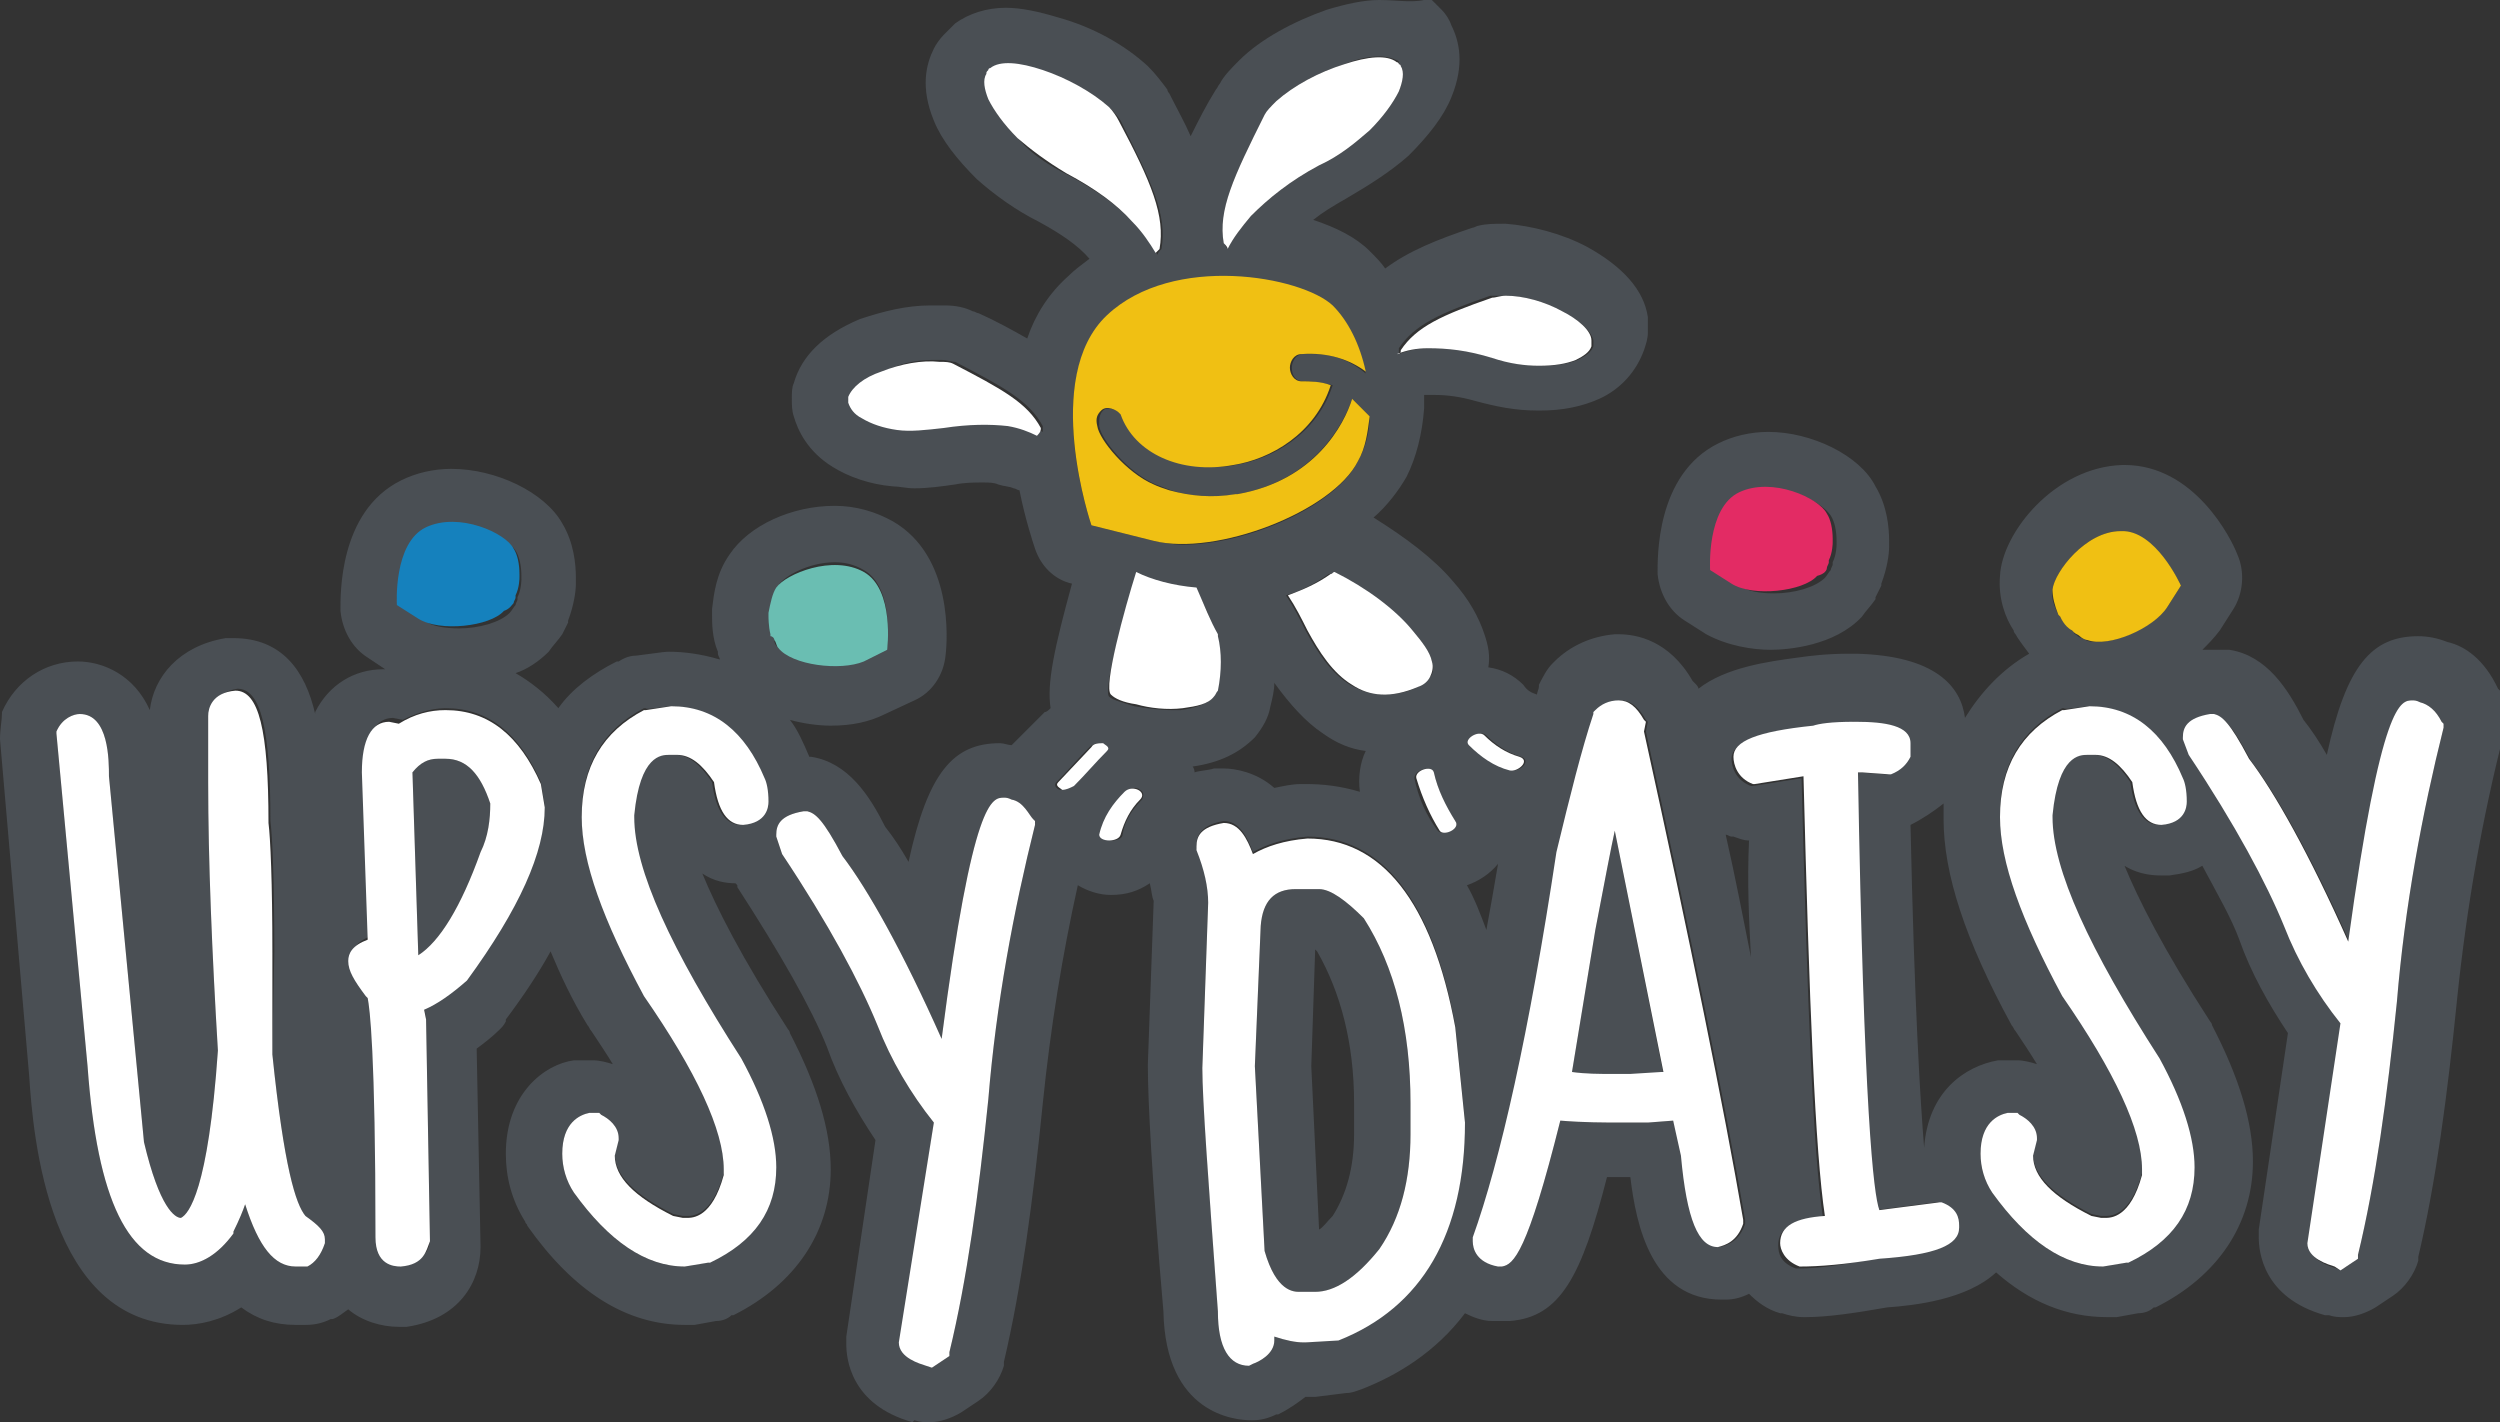 <?xml version="1.0" encoding="utf-8"?>
<!-- Generator: Adobe Illustrator 25.0.0, SVG Export Plug-In . SVG Version: 6.00 Build 0)  -->
<svg version="1.1" id="Layer_1" xmlns="http://www.w3.org/2000/svg" xmlns:xlink="http://www.w3.org/1999/xlink" x="0px" y="0px"
	 viewBox="0 0 128.5 73.1" style="enable-background:new 0 0 128.5 73.1;" xml:space="preserve">
<rect x="0" y="0" width="128.5" height="73.1" fill="#333333" stroke="none"/>
<style type="text/css">
	.st0{fill:#4A4F54;}
	.st1{fill:#FFFFFF;}
	.st2{fill-rule:evenodd;clip-rule:evenodd;fill:#F0C013;}
	.st3{fill-rule:evenodd;clip-rule:evenodd;fill:#E32B64;}
	.st4{fill-rule:evenodd;clip-rule:evenodd;fill:#1581BD;}
	.st5{fill-rule:evenodd;clip-rule:evenodd;fill:#6ABEB2;}
</style>
<g>
	<path class="st0" d="M70.9,2.9c0.4,0,0.7,0.1,0.9,0.2c0,0,0.1,0,0.1,0.1C71.9,3.3,72,3.3,72,3.4c0.2,0.3,0.1,0.8-0.1,1.3
		c-0.3,0.6-0.8,1.3-1.5,2c-0.7,0.6-1.5,1.3-2.6,1.8l0,0c0,0,0,0,0,0c-1.5,0.8-2.6,1.7-3.5,2.6c-0.5,0.6-0.9,1.1-1.2,1.7
		c-0.1-0.1-0.1-0.2-0.2-0.3c-0.3-1.7,0.5-3.4,2.1-6.6c0.1-0.2,0.3-0.4,0.6-0.7c0.9-0.8,2.2-1.5,3.5-1.9C69.8,3,70.4,2.9,70.9,2.9
		 M51.7,3.3c0.5,0,1.1,0.1,1.8,0.3C54.8,4,56.1,4.7,57,5.5c0.2,0.2,0.4,0.4,0.6,0.7c1.6,3.2,2.4,4.8,2.1,6.6
		c-0.1,0.1-0.2,0.2-0.2,0.3c-0.3-0.5-0.7-1.1-1.2-1.6c-0.8-0.9-1.9-1.7-3.4-2.5c0,0,0,0,0,0l0,0c-1-0.5-1.9-1.1-2.5-1.8
		c-0.7-0.7-1.2-1.3-1.5-2c-0.2-0.5-0.2-1-0.1-1.3c0-0.1,0.1-0.1,0.1-0.2c0,0,0.1-0.1,0.1-0.1C51,3.4,51.4,3.3,51.7,3.3 M62.9,14.3
		c2.5,0,4.7,0.7,5.6,1.5c0.8,0.7,1.4,2,1.7,3.4c-0.7-0.6-1.6-1-2.7-1c-0.2,0-0.3,0-0.5,0c-0.4,0-0.6,0.4-0.6,0.7
		c0,0.4,0.2,0.7,0.6,0.7c0,0,0,0,0,0c0.1,0,0.1,0,0.2,0c0.4,0,0.9,0.1,1.3,0.2c-0.8,2.5-3.1,3.8-5,4.1c-0.4,0.1-0.8,0.1-1.2,0.1
		c-2.2,0-4-1-4.6-2.7c0,0,0-0.1-0.1-0.1c-0.1,0-0.3-0.2-0.6-0.2c-0.1,0-0.2,0-0.3,0.1c-0.2,0.2-0.2,0.4-0.2,0.8
		c0.1,0.7,1.5,2.4,2.9,3c0.3,0.1,0.5,0.2,0.8,0.3c0.6,0.2,1.3,0.3,2,0.3c0.4,0,0.9,0,1.3-0.1l0.1,0c4-0.7,5.5-3.7,5.9-4.9
		c0.3,0.3,0.6,0.6,0.9,0.9c0,0.8-0.2,1.6-0.6,2.3C68.7,26,64.1,28,60.8,28c-0.5,0-1-0.1-1.5-0.2L56.1,27c0,0-2.6-7.5,0.8-10.7
		C58.5,14.9,60.7,14.3,62.9,14.3 M77.3,15.2C77.3,15.2,77.4,15.2,77.3,15.2c1,0,2.1,0.3,3,0.8c0.8,0.4,1.5,1,1.6,1.5
		c0,0,0,0.1,0,0.1c0,0.1,0,0.1,0,0.2c-0.1,0.3-0.4,0.5-0.8,0.7c-0.5,0.2-1.1,0.3-1.8,0.3c0,0-0.1,0-0.1,0c-0.7,0-1.5-0.1-2.4-0.4
		l0,0c0,0,0,0,0,0c-1.1-0.3-2-0.5-2.9-0.5c-0.1,0-0.3,0-0.4,0c-0.6,0-1.1,0.1-1.6,0.3c0-0.1,0-0.2,0-0.3c0.8-1.2,2.1-1.8,4.7-2.7
		C76.9,15.2,77.1,15.2,77.3,15.2 M47.9,18.5c0.2,0,0.3,0,0.5,0c0.3,0,0.5,0.1,0.7,0.1c2.5,1.3,3.8,2,4.5,3.3c0,0.1,0,0.2,0,0.3
		c-0.4-0.2-0.9-0.4-1.5-0.5c-0.4-0.1-0.9-0.1-1.3-0.1c-0.6,0-1.2,0.1-1.9,0.2c0,0,0,0,0,0l0,0c-0.6,0.1-1.1,0.2-1.6,0.2
		c-0.3,0-0.5,0-0.8,0c-0.8-0.1-1.4-0.3-1.8-0.6c-0.4-0.2-0.6-0.5-0.7-0.8c0-0.1,0-0.1,0-0.2c0,0,0-0.1,0-0.1c0.1-0.5,0.8-1,1.7-1.3
		C46.2,18.7,47.1,18.5,47.9,18.5 M90.9,25.1c1.4,0,2.8,0.8,3.2,1.4c0.2,0.3,0.3,0.8,0.3,1.3c0,0.1,0,0.1,0,0.2c0,0,0,0.5-0.2,0.9
		c0,0,0,0.1,0,0.1c0,0,0,0,0,0c0,0.1-0.1,0.2-0.1,0.3l0,0c-0.1,0.1-0.2,0.3-0.3,0.4c-0.5,0.5-1.6,0.8-2.6,0.8
		c-0.7,0-1.4-0.1-1.8-0.4l-1.1-0.7c0,0-0.2-3.1,1.5-4C90,25.1,90.4,25.1,90.9,25.1 M23.3,26.9c1.4,0,2.8,0.8,3.2,1.4
		c0.2,0.3,0.3,0.8,0.3,1.3c0,0.1,0,0.1,0,0.2c0,0,0,0.5-0.2,0.9c0,0,0,0.1,0,0.1c0,0,0,0,0,0c0,0.1-0.1,0.2-0.1,0.3l0,0
		c-0.1,0.1-0.2,0.3-0.3,0.4c-0.5,0.5-1.6,0.8-2.6,0.8c-0.7,0-1.4-0.1-1.8-0.4l-1.1-0.7c0,0-0.2-3.1,1.5-4
		C22.4,26.9,22.8,26.9,23.3,26.9 M109,27.3c1.8,0,3.1,2.8,3.1,2.8l-0.7,1.1c-0.6,0.9-2.4,1.8-3.6,1.8c-0.2,0-0.4,0-0.6-0.1
		c-0.1-0.1-0.3-0.1-0.4-0.2l0,0c-0.1-0.1-0.2-0.1-0.2-0.2c0,0,0,0,0,0c0,0,0,0-0.1-0.1c-0.3-0.3-0.6-0.7-0.6-0.7
		c0,0-0.1-0.1-0.1-0.1c-0.2-0.4-0.4-0.9-0.3-1.3C105.6,29.4,107.2,27.3,109,27.3C109,27.3,109,27.3,109,27.3 M42.9,28.9
		c0.5,0,1,0.1,1.5,0.4c1.6,0.9,1.2,4,1.2,4l-1.2,0.6c-0.4,0.2-0.9,0.3-1.5,0.3c-1.1,0-2.4-0.4-2.9-0.9c-0.1-0.1-0.2-0.2-0.2-0.4l0,0
		c0-0.1-0.1-0.2-0.1-0.3c0,0,0,0,0,0c0,0,0-0.1,0-0.1c-0.1-0.4-0.1-0.9-0.1-0.9c0-0.1,0-0.1,0-0.2c0-0.5,0.2-1,0.4-1.3
		C40.3,29.6,41.6,28.9,42.9,28.9 M68.6,29.4c1.5,0.8,3,1.9,4,3c0.5,0.6,0.9,1.1,1,1.6c0.1,0.3,0.1,0.6-0.1,0.8l0,0
		c-0.1,0.2-0.3,0.3-0.6,0.5c-0.6,0.3-1.2,0.4-1.8,0.4c-0.6,0-1.2-0.2-1.7-0.5c-1-0.6-1.7-1.7-2.3-2.8c-0.3-0.6-0.6-1.2-1-1.8
		c0.7-0.2,1.5-0.6,2.2-1.1C68.5,29.5,68.6,29.4,68.6,29.4 M58.4,29.5c0.8,0.3,1.9,0.7,3.1,0.8c0.4,0.8,0.8,1.6,1,2.4
		c0,0,0,0.1,0,0.1c0.2,0.9,0.3,1.8,0,2.8l0,0c0,0.1-0.1,0.2-0.2,0.3c-0.3,0.3-0.9,0.5-1.6,0.6c-0.2,0-0.3,0-0.5,0
		c-0.6,0-1.3-0.1-1.9-0.2c-0.6-0.2-1.1-0.3-1.3-0.5C56.7,35.4,57.8,31.4,58.4,29.5 M12.2,35.4c1.2,0,1.7,2,1.7,6.8
		c0.1,0.8,0.2,3,0.2,6.7L14,54.2c0.6,5.8,1.2,7.7,1.7,8.3c0.7,0.5,1,0.8,1,1.2v0.1l0,0.1c-0.2,0.6-0.5,1-0.9,1.2l-0.1,0h-0.5
		c-1.1,0-1.9-1-2.6-3.2c-0.1,0.3-0.3,0.8-0.6,1.4l0,0.1l0,0c-0.8,1.1-1.7,1.6-2.5,1.6c-2.9,0-4.5-3.3-5-10.2L2.9,37.7l0-0.1
		c0.3-0.7,0.9-0.9,1.2-0.9c1.5,0,1.5,2.4,1.5,3.2l1.8,18.8c0.8,3.4,1.6,3.9,1.9,3.9c0.4-0.2,1.4-1.4,1.9-8.6
		c-0.3-5-0.5-9.7-0.5-13.8v-3.4C10.8,36.4,11,35.6,12.2,35.4L12.2,35.4 M124,36c0.1,0,0.2,0,0.4,0.1c0.4,0.1,0.8,0.4,1.1,1l0.1,0.1
		l0,0.2c-1.1,4.4-2,9.2-2.4,14.1c-0.5,4.9-1.1,9.3-2,13l0,0.2l-0.9,0.6l-0.2-0.1c-0.3-0.1-1.4-0.4-1.4-1.2l1.7-11.3
		c-1.2-1.5-2.2-3.2-2.9-5c-0.9-2.2-2.5-5.2-4.9-8.8l0,0l-0.3-0.8v-0.1c0-0.5,0.2-1,1.4-1.2l0.1,0l0.1,0c0.4,0.1,0.8,0.4,1.8,2.3
		c1.3,1.7,3.1,4.9,5.1,9.4C122.4,36,123.4,36,124,36 M83.3,36c0.5,0,0.9,0.3,1.3,1l0.1,0.1l-0.1,0.5c2.4,10.9,4.1,19.3,5.1,25.1
		l0,0.1l0,0.1c-0.3,0.9-0.9,1.1-1.3,1.2h0c-1,0-1.6-1.4-1.9-4.7L86,57.6l-1.3,0.1c-0.4,0-0.8,0-1.3,0c-0.9,0-2,0-3.2-0.1
		c-1.7,6.8-2.4,7.4-3,7.5l-0.1,0l0,0c-1.1-0.2-1.3-0.9-1.3-1.3l0-0.1l0-0.1c1.4-3.9,2.9-10.5,4.3-19.8c0.7-2.9,1.3-5.3,1.9-7.1
		l0-0.1l0.1-0.1C82.4,36.3,82.8,36.1,83.3,36L83.3,36 M82.8,55.3c0.3,0,0.7,0,1,0l1.6-0.1c0,0,0.1,0,0.1,0L83,42.7
		c-0.2,0.9-0.5,2.5-1,5.1l-1.2,7.3C81.4,55.2,82.1,55.3,82.8,55.3 M107.3,36.3c2.2,0,3.8,1.3,4.8,3.7c0.1,0.2,0.2,0.6,0.2,1.2
		c0,0.3-0.1,1.1-1.3,1.2h0c-0.8,0-1.3-0.7-1.5-2.2c-0.6-0.9-1.2-1.4-1.9-1.4h-0.4c-0.4,0-1.5,0-1.8,3.1l0,0.1
		c0,2.7,1.8,6.8,5.5,12.4c1.2,2.2,1.8,4.1,1.8,5.6c0,2.1-1.1,3.8-3.4,4.9l-0.1,0l-1.1,0.2h0c-2,0-3.9-1.3-5.7-3.8
		c-0.4-0.6-0.6-1.3-0.6-2c0-1.6,0.9-2,1.4-2.1l0.5,0l0.1,0.1c0.4,0.2,0.9,0.6,0.9,1.2v0l-0.2,0.8v0c0,1.1,1,2.1,3,3.1l0.5,0.1l0.2,0
		c0.3,0,1.3,0,1.9-2.2v-0.3c0-2-1.4-5-4.1-8.9c-2.1-3.9-3.2-6.9-3.2-9.2c0-2.6,1.1-4.4,3.2-5.5l0.1,0
		C106,36.5,107.3,36.3,107.3,36.3 M34.4,36.3c2.2,0,3.8,1.3,4.8,3.7c0.1,0.2,0.2,0.6,0.2,1.2c0,0.3-0.1,1.1-1.3,1.2h0
		c-0.8,0-1.3-0.7-1.5-2.2c-0.6-0.9-1.2-1.4-1.9-1.4h-0.4c-0.4,0-1.5,0-1.8,3.1l0,0.1c0,2.7,1.8,6.8,5.5,12.4
		c1.2,2.2,1.8,4.1,1.8,5.6c0,2.1-1.1,3.8-3.4,4.9l-0.1,0l-1.1,0.2h0c-2,0-3.9-1.3-5.7-3.8c-0.4-0.6-0.6-1.3-0.6-2
		c0-1.6,0.9-2,1.4-2.1l0.5,0l0.1,0.1c0.4,0.2,0.9,0.6,0.9,1.2v0l-0.2,0.8v0c0,1.1,1,2.1,3,3.1l0.5,0.1l0.2,0c0.3,0,1.3,0,1.9-2.2
		v-0.3c0-2-1.4-5-4.1-8.9c-2.1-3.9-3.2-6.9-3.2-9.2c0-2.6,1.1-4.4,3.2-5.5l0.1,0C33.1,36.5,34.4,36.3,34.4,36.3 M22.9,36.4
		c2.2,0,3.8,1.3,4.9,3.8l0,0l0.2,1.2v0c0,2.3-1.3,5.2-4,8.9l0,0l0,0c-0.8,0.7-1.5,1.2-2.2,1.5l0.1,0.5l0.2,11.4
		c0,0.4-0.2,1.1-1.3,1.2l0,0h0c-0.4,0-1.3-0.1-1.3-1.5c0-9.6-0.3-11.8-0.4-12.3l-0.1-0.1c-0.6-0.8-0.9-1.3-0.9-1.8
		c0-0.4,0.2-0.8,1-1.1l-0.3-8.6c0-1.7,0.5-2.6,1.4-2.6l0.5,0.1C21.3,36.7,22.1,36.4,22.9,36.4 M21.5,49.1c1.1-0.7,2.2-2.5,3.2-5.3
		c0.4-0.8,0.5-1.7,0.5-2.5c-0.5-1.5-1.2-2.3-2.3-2.3h-0.4c-0.5,0-0.9,0.2-1.3,0.7L21.5,49.1L21.5,49.1 M95.2,37.1
		c1.5,0,2.8,0.2,2.8,1.1v0.6l0,0.1c-0.2,0.4-0.5,0.7-1,0.9l-0.1,0l-1.4-0.1h-0.2c0.3,17.4,0.8,21.7,1.1,22.5l3.1-0.4l0.1,0
		c0.8,0.3,0.9,0.8,0.9,1.2v0.1c0,0.9-1.2,1.4-4.1,1.6c-1.6,0.3-2.9,0.5-3.9,0.5h-0.1l-0.1,0c-0.8-0.3-0.9-0.8-0.9-1.2
		c0-0.9,0.8-1.3,2.3-1.4c-0.5-3.3-0.8-10.9-1.1-22.6l-2.5,0.4l-0.1,0c-0.8-0.3-1-1-1-1.4c0-0.8,1.2-1.3,4.1-1.6
		c0.3-0.1,0.9-0.2,2.1-0.2H95.2 M76.1,37.7c0.1,0,0.2,0,0.3,0.1c0.5,0.5,1.1,0.9,1.8,1.1c0.5,0.2,0,0.7-0.4,0.7c0,0-0.1,0-0.1,0
		c-0.8-0.3-1.5-0.7-2.1-1.3C75.2,38.1,75.7,37.7,76.1,37.7 M56.5,38.2c0,0,0.1,0,0.1,0c0.1,0,0.4,0.2,0.2,0.4
		c-0.6,0.6-1.1,1.2-1.7,1.8c-0.1,0.1-0.3,0.2-0.5,0.2c0,0-0.1,0-0.1,0c-0.1,0-0.4-0.2-0.2-0.4c0.6-0.6,1.1-1.2,1.7-1.8
		C56.1,38.3,56.3,38.2,56.5,38.2 M73.4,39.5c0.1,0,0.3,0.1,0.3,0.2c0.2,0.9,0.6,1.8,1.1,2.5c0.2,0.3-0.2,0.6-0.6,0.6
		c-0.1,0-0.2,0-0.3-0.1c-0.6-0.8-1-1.7-1.2-2.7C72.7,39.7,73.1,39.5,73.4,39.5 M58.3,40.5c0.1,0,0.2,0,0.3,0.1
		c0.2,0.1,0.2,0.3,0.1,0.5c-0.5,0.5-0.9,1.1-1,1.8c0,0.2-0.3,0.3-0.5,0.3c-0.2,0-0.5-0.1-0.4-0.4c0.2-0.8,0.6-1.6,1.3-2.2
		C58,40.6,58.2,40.5,58.3,40.5 M51.6,41c0.1,0,0.2,0,0.4,0.1c0.6,0.1,0.9,0.8,1.1,1l0.1,0.1l0,0.2c-1.1,4.4-2,9.2-2.4,14.1
		c-0.5,4.9-1.1,9.3-2,13l0,0.2l-0.9,0.6l-0.2-0.1c-0.3-0.1-1.4-0.4-1.4-1.2L48,57.7c-1.2-1.5-2.2-3.2-2.9-5
		c-0.9-2.2-2.5-5.2-4.9-8.8l0,0L39.9,43v-0.1c0-0.5,0.2-1,1.4-1.2l0.1,0l0.1,0c0.4,0.1,0.8,0.4,1.8,2.3c1.3,1.7,3.1,4.9,5.1,9.4
		C50,41,51,41,51.6,41 M62.9,42.2c0.8,0,1.2,0.8,1.5,1.6c0.7-0.4,1.6-0.7,2.8-0.8h0c3.8,0,6.4,3.2,7.6,9.7l0.5,4.9
		c0,5.7-2.2,9.5-6.5,11.2l0,0L67.1,69L67,69c-0.4,0-0.9-0.1-1.5-0.3l0,0.2v0c0,0.7-0.8,1.1-1.1,1.2l-0.1,0h-0.1
		c-1,0-1.6-0.9-1.6-2.8c-0.5-6.8-0.8-10.9-0.8-12.5l0.3-8.5c0-0.8-0.2-1.7-0.6-2.7l0-0.1v-0.1C61.5,43,61.7,42.4,62.9,42.2
		L62.9,42.2 M66.8,66.4h0.8c1,0,2.1-0.7,3.3-2.2c1.1-1.6,1.6-3.6,1.6-5.9v-1.6c0-3.8-0.8-7-2.4-9.5c-0.9-0.9-1.7-1.5-2.3-1.5h-1.2
		c-1.1,0-1.7,0.6-1.8,1.9l-0.3,7.2l0.5,9.5C65.6,66.4,66.5,66.4,66.8,66.4 M70.9,0c-0.8,0-1.7,0.2-2.7,0.5c-1.7,0.6-3.4,1.5-4.5,2.6
		c-0.4,0.4-0.8,0.8-1,1.2c-0.1,0.1-0.1,0.2-0.2,0.3C62,5.4,61.6,6.2,61.2,7c-0.3-0.7-0.7-1.4-1.1-2.2C60.1,4.8,60,4.7,60,4.6
		c-0.3-0.4-0.6-0.8-1-1.2c-1.2-1.1-2.8-2-4.6-2.5c-1-0.3-1.9-0.5-2.7-0.5c-1,0-1.9,0.3-2.6,0.8c-0.2,0.2-0.4,0.4-0.6,0.6
		C48.3,2,48.1,2.3,48,2.5c-0.4,0.8-0.7,2,0,3.7c0.4,1,1.2,2,2.2,3c0.9,0.8,2,1.6,3.2,2.2c0,0,0,0,0,0c0,0,0,0,0,0
		c1.1,0.6,2,1.2,2.6,1.9c-0.4,0.3-0.8,0.6-1.1,0.9c-1,0.9-1.7,2-2.1,3.2c-0.7-0.4-1.6-0.9-2.5-1.3c-0.1,0-0.2-0.1-0.3-0.1
		c-0.4-0.2-0.9-0.3-1.4-0.3c-0.2,0-0.5,0-0.8,0c-1.2,0-2.4,0.3-3.6,0.7c-1.9,0.8-3,1.9-3.4,3.3c-0.1,0.2-0.1,0.5-0.1,0.8
		c0,0.3,0,0.6,0.1,0.9c0.2,0.7,0.7,1.8,2,2.6c0.8,0.5,1.9,0.9,3.1,1c0.3,0,0.7,0.1,1.1,0.1c0.7,0,1.4-0.1,2.1-0.2c0,0,0,0,0,0
		c0,0,0,0,0,0c0.5-0.1,1-0.1,1.4-0.1c0.3,0,0.6,0,0.8,0.1c0.3,0.1,0.6,0.1,0.8,0.2c0.1,0,0.2,0.1,0.3,0.1c0.3,1.5,0.7,2.7,0.8,3
		c0.3,0.9,1,1.6,1.9,1.8c-0.9,3.3-1.3,5.1-1.1,6.4c-0.1,0.1-0.2,0.2-0.3,0.2l-1.7,1.7c-0.2,0-0.4-0.1-0.6-0.1v1c0,0,0,0,0,0v-1
		c-2.4,0-3.7,1.5-4.7,6.1c-0.4-0.7-0.8-1.3-1.2-1.8c-0.8-1.6-1.9-3.3-3.8-3.6l-0.1,0c0,0,0,0,0,0c-0.3-0.7-0.6-1.4-1-1.9
		c0.7,0.2,1.5,0.3,2.1,0.3c1.1,0,2-0.2,2.8-0.6L47,36c0.9-0.4,1.5-1.3,1.6-2.3c0.1-0.8,0.4-5.1-2.7-6.9C45,26.3,44,26,42.9,26
		c-2.2,0-4.4,1-5.4,2.5c-0.7,1-0.8,2-0.9,2.8c0,0.1,0,0.2,0,0.3c0,0.4,0,1.2,0.3,1.9c0,0,0,0.1,0,0.1c0,0,0,0,0,0
		c0,0.1,0.1,0.2,0.1,0.3c-1-0.3-1.9-0.4-2.6-0.4c-0.2,0-0.2,0-1.7,0.2c-0.3,0-0.6,0.1-0.9,0.3l-0.1,0c-1.2,0.6-2.3,1.4-3,2.4
		c-0.7-0.8-1.5-1.4-2.2-1.8c0.6-0.2,1.2-0.6,1.7-1.1c0.2-0.3,0.5-0.6,0.7-0.9c0.1-0.2,0.2-0.4,0.3-0.6c0,0,0,0,0,0c0,0,0-0.1,0-0.1
		c0.3-0.8,0.4-1.5,0.4-1.9c0-0.1,0-0.2,0-0.3c0-0.7-0.1-1.8-0.7-2.8c-0.9-1.6-3.4-2.8-5.7-2.8c-0.9,0-1.8,0.2-2.6,0.6
		c-3.2,1.6-3.1,5.9-3.1,6.7c0.1,1,0.6,1.9,1.4,2.4l0.9,0.6c0,0-0.1,0-0.1,0c-1.5,0-2.8,0.8-3.5,2.2c0,0,0,0,0,0.1
		c-0.5-2.2-1.7-3.9-4.2-3.9h0c-0.1,0-0.3,0-0.4,0c-2.4,0.4-3.7,2-3.9,3.7c-0.8-1.8-2.4-2.5-3.7-2.5c-1.7,0-3.2,1-3.9,2.6l0,0.1
		C0.1,37,0,37.5,0,38l1.5,17.3c0.2,3.1,1,12.8,7.9,12.8c0.8,0,1.9-0.2,3-0.9c0.8,0.6,1.7,0.9,2.8,0.9h0.5c0.5,0,0.9-0.1,1.3-0.3
		l0.1,0c0.3-0.1,0.5-0.3,0.8-0.5c0.7,0.6,1.7,0.9,2.6,0.9c0.1,0,0.3,0,0.4,0c2.7-0.4,3.8-2.3,3.8-4.1l-0.2-10.2
		c0.4-0.3,0.8-0.6,1.2-1c0,0,0,0,0,0c0.1-0.1,0.2-0.2,0.3-0.4c0,0,0,0,0-0.1c0.9-1.2,1.7-2.4,2.3-3.5c0.5,1.2,1.1,2.5,1.9,3.8
		c0.1,0.1,0.1,0.2,0.2,0.3c0.4,0.6,0.8,1.2,1.1,1.7c-0.3-0.1-0.7-0.2-1-0.2c0,0,0,0,0,0l-0.5,0c-0.2,0-0.3,0-0.5,0
		C28,54.7,26,56.2,26,59.3c0,1.2,0.3,2.4,1,3.5c0,0.1,0.1,0.1,0.1,0.2c2.4,3.4,5.1,5.1,8.1,5.1c0.2,0,0.4,0,0.5,0l1.1-0.2
		c0.3,0,0.6-0.1,0.8-0.3l0.1,0c3.2-1.6,5-4.3,5-7.5c0-2-0.7-4.3-2.1-7c0-0.1-0.1-0.2-0.1-0.2c-2.4-3.7-3.7-6.3-4.4-8
		c0.6,0.4,1.2,0.5,1.7,0.5c0,0,0.1,0.1,0.1,0.1c0,0,0,0,0,0.1c2.2,3.4,3.8,6.2,4.6,8.2c0.6,1.7,1.5,3.3,2.5,4.8l-1.5,10.1
		c0,0.1,0,0.3,0,0.4c0,0.7,0.2,3.1,3.4,4L47,73c0.3,0.1,0.5,0.1,0.8,0.1c0.5,0,1.1-0.2,1.6-0.5l0.9-0.6c0.6-0.4,1.1-1.1,1.3-1.8
		l0-0.2c0.9-3.8,1.5-8.3,2-13.3c0.4-3.9,1-7.6,1.8-11.2c0.5,0.3,1.1,0.5,1.7,0.5c0.8,0,1.4-0.2,2-0.6c0.1,0.4,0.1,0.7,0.2,0.9
		l-0.3,8.4c0,0,0,0.1,0,0.1c0,1.7,0.2,5.7,0.8,12.6c0.1,5.3,3.7,5.6,4.5,5.6h0.1c0.4,0,0.8-0.1,1.2-0.3l0.1,0c0.6-0.3,1-0.6,1.4-0.9
		h0c0,0,0,0,0.1,0l0.1,0c0.1,0,0.2,0,0.3,0l1.6-0.2c0.3,0,0.5-0.1,0.8-0.2l0,0c1.8-0.7,3.8-1.9,5.3-3.9c0.4,0.2,0.9,0.4,1.4,0.4
		c0,0,0,0,0.1,0c0.2,0,0.3,0,0.5,0c0.1,0,0.1,0,0.2,0l0.1,0c2.6-0.2,3.7-2.3,5-7.4c0.4,0,0.7,0,1,0c0.1,0,0.1,0,0.2,0
		c0.3,2.5,1.1,6.3,4.7,6.3c0.1,0,0.1,0,0.2,0c0.4,0,0.8-0.1,1.2-0.3c0.4,0.4,0.9,0.8,1.6,1l0.1,0c0.3,0.1,0.7,0.2,1.1,0.2h0.1
		c1.1,0,2.5-0.2,4.2-0.5c1.4-0.1,4.1-0.4,5.6-1.8c1.7,1.5,3.6,2.3,5.7,2.3c0.2,0,0.4,0,0.5,0l1.1-0.2c0.3,0,0.6-0.1,0.8-0.3l0.1,0
		c3.2-1.6,5-4.3,5-7.5c0-2-0.7-4.3-2.1-7c0-0.1-0.1-0.2-0.1-0.2c-2.4-3.7-3.7-6.3-4.4-8c0.8,0.5,1.6,0.5,2,0.5c0.1,0,0.2,0,0.3,0
		c0.7-0.1,1.2-0.2,1.7-0.5c0.8,1.5,1.5,2.7,1.9,3.8c0.6,1.7,1.5,3.3,2.5,4.8l-1.5,10.1c0,0.1,0,0.3,0,0.4c0,0.7,0.2,3.1,3.4,4l0.2,0
		c0.3,0.1,0.5,0.1,0.8,0.1c0.5,0,1.1-0.2,1.6-0.5l0.9-0.6c0.6-0.4,1.1-1.1,1.3-1.8l0-0.2c0.9-3.8,1.5-8.3,2-13.3
		c0.5-4.8,1.3-9.3,2.4-13.6l0-0.2c0.2-0.7,0.1-1.4-0.2-2l-0.1-0.1c-0.7-1.5-1.7-2.2-2.6-2.4c-0.5-0.2-1-0.3-1.5-0.3
		c-2.4,0-3.7,1.5-4.7,6.1c-0.4-0.7-0.8-1.3-1.2-1.8c-0.8-1.6-1.9-3.3-3.8-3.6l-0.1,0c-0.2,0-0.3,0-0.5,0c-0.2,0-0.3,0-0.5,0l-0.1,0
		c-0.1,0-0.1,0-0.2,0c0.3-0.3,0.6-0.6,0.9-1l0.7-1.1c0.5-0.8,0.6-1.9,0.2-2.8c-0.3-0.8-2.2-4.6-5.8-4.6c0,0-0.1,0-0.1,0
		c-3.5,0.1-6.2,3.5-6.3,5.7c-0.1,1.2,0.3,2.2,0.7,2.8c0,0.1,0.1,0.2,0.1,0.2c0.1,0.2,0.4,0.6,0.7,1c-1.4,0.8-2.5,2-3.3,3.3
		c-0.2-1.6-1.5-3.2-5.6-3.3c0,0-0.1,0-0.1,0h-0.1c0,0,0,0-0.1,0c-1.2,0-2,0.1-2.7,0.2c-1.5,0.2-3.7,0.5-5.1,1.6
		c0-0.1-0.1-0.2-0.2-0.3l-0.1-0.1c-1.2-2.1-2.9-2.4-3.8-2.4h0c-0.1,0-0.1,0-0.2,0c-1.2,0.1-2.3,0.6-3.1,1.4l-0.1,0.1
		c-0.3,0.3-0.5,0.7-0.7,1.1l0,0.1c0,0.1-0.1,0.3-0.1,0.4c-0.3-0.1-0.5-0.2-0.7-0.5c-0.5-0.5-1.1-0.8-1.8-0.9c0.1-0.6,0-1.1-0.2-1.7
		c-0.3-0.9-0.8-1.8-1.6-2.7c-1-1.2-2.5-2.3-4.1-3.3c0.7-0.6,1.3-1.4,1.7-2.1c0.5-1,0.8-2.2,0.9-3.5c0-0.2,0-0.4,0-0.7
		c0.1,0,0.3,0,0.4,0c0.1,0,0.2,0,0.2,0c0.6,0,1.3,0.1,2,0.3c0,0,0,0,0,0c0,0,0,0,0,0c1.1,0.3,2.1,0.5,3.2,0.5l0.2,0
		c1.1,0,2.1-0.2,3-0.6c1.1-0.5,1.9-1.4,2.3-2.5c0.1-0.3,0.2-0.6,0.2-0.9c0-0.3,0-0.5,0-0.8c-0.2-1.4-1.3-2.6-3.1-3.6
		c-1.3-0.7-2.9-1.1-4.2-1.2l-0.1,0c-0.5,0-0.9,0-1.3,0.1c-0.1,0-0.2,0.1-0.3,0.1c-1.8,0.6-3.3,1.2-4.5,2.1c-0.2-0.3-0.5-0.6-0.8-0.9
		c-0.7-0.7-1.7-1.2-2.9-1.6c0.5-0.4,1-0.7,1.7-1.1c0,0,0,0,0,0c0,0,0,0,0,0c1.2-0.7,2.3-1.4,3.2-2.2c1-1,1.8-2,2.2-3
		c0.7-1.7,0.4-2.9,0-3.7c-0.1-0.3-0.3-0.6-0.5-0.8c-0.2-0.2-0.4-0.4-0.6-0.6C72.8,0.2,71.9,0,70.9,0 M61.3,39.4
		c1.4-0.2,2.4-0.7,3.2-1.5c0.4-0.5,0.7-1,0.8-1.6c0.1-0.4,0.2-0.8,0.2-1.2c0.8,1.1,1.6,2,2.5,2.6c0.7,0.5,1.4,0.8,2.2,0.9
		c-0.3,0.6-0.4,1.4-0.3,2.1c-1-0.3-1.9-0.4-2.8-0.4c-0.1,0-0.2,0-0.2,0c-0.5,0-0.9,0.1-1.4,0.2c-0.9-0.8-2-1-2.6-1h0
		c-0.2,0-0.3,0-0.5,0c-0.3,0.1-0.7,0.1-1,0.2C61.4,39.5,61.3,39.4,61.3,39.4 M98.2,42.4c0.6-0.3,1.2-0.7,1.7-1.1c0,0.2,0,0.5,0,0.8
		c0,2.8,1.1,6.2,3.5,10.6c0.1,0.1,0.1,0.2,0.2,0.3c0.4,0.6,0.8,1.2,1.1,1.7c-0.3-0.1-0.7-0.2-1-0.2c0,0,0,0,0,0l-0.5,0
		c-0.2,0-0.3,0-0.5,0c-1.7,0.3-3.6,1.6-3.8,4.5l0,0C98.7,56.5,98.4,51.7,98.2,42.4 M90,49.2c-0.4-2-0.8-4.1-1.3-6.3
		c0.1,0,0.2,0.1,0.3,0.1l0.1,0c0.3,0.1,0.5,0.2,0.8,0.2C89.8,45.4,89.9,47.3,90,49.2 M75.4,45.5c0.6-0.2,1.2-0.6,1.6-1.1
		c-0.2,1.2-0.4,2.3-0.6,3.4C76.1,47,75.8,46.2,75.4,45.5 M67.4,54.8l0.2-6c0,0,0.1,0.1,0.1,0.1c1.2,2.1,1.9,4.7,1.9,7.8v1.6
		c0,1.7-0.4,3.1-1.1,4.2c-0.3,0.3-0.5,0.6-0.7,0.7L67.4,54.8z M90.9,22.2c-0.9,0-1.8,0.2-2.6,0.6c-3.2,1.6-3.1,5.9-3.1,6.7
		c0.1,1,0.6,1.9,1.4,2.4l1.1,0.7c1.1,0.6,2.4,0.8,3.3,0.8c0.9,0,3.3-0.2,4.7-1.7c0.2-0.3,0.5-0.6,0.7-0.9c0,0,0,0,0-0.1
		c0.1-0.2,0.2-0.4,0.3-0.6c0,0,0,0,0,0c0,0,0-0.1,0-0.1c0.3-0.8,0.4-1.5,0.4-1.9c0-0.1,0-0.2,0-0.3c0-0.7-0.1-1.8-0.7-2.8
		C95.6,23.4,93.1,22.2,90.9,22.2"/>
	<path class="st1" d="M15.2,65.1c-1.1,0-1.9-1-2.6-3.2c-0.1,0.3-0.3,0.8-0.6,1.4l0,0.1l0,0c-0.8,1.1-1.7,1.6-2.5,1.6
		c-2.9,0-4.5-3.3-5-10.2L2.9,37.7l0-0.1c0.3-0.7,0.9-0.9,1.2-0.9c1.5,0,1.5,2.4,1.5,3.2l1.8,18.8c0.8,3.4,1.6,3.9,1.9,3.9
		c0.4-0.2,1.4-1.4,1.9-8.6c-0.3-5-0.5-9.7-0.5-13.8v-3.4c0-0.4,0.2-1.2,1.4-1.3h0c1.2,0,1.7,2,1.7,6.8c0.1,0.8,0.2,3,0.2,6.7
		L14,54.2c0.6,5.8,1.2,7.7,1.7,8.3c0.7,0.5,1,0.8,1,1.2v0.1l0,0.1c-0.2,0.6-0.5,1-0.9,1.2l-0.1,0H15.2z"/>
	<path class="st1" d="M12.3,35.9c0.8,0,1.2,2.1,1.2,6.4c0.1,0.9,0.2,3.1,0.2,6.7l-0.1,5.3c0.5,4.9,1.1,7.8,1.8,8.7
		c0.6,0.4,0.9,0.7,0.9,0.9c-0.1,0.4-0.4,0.7-0.7,0.9h-0.4c-1,0-1.8-1.3-2.5-3.8c-0.1,0.1-0.5,0.8-1.1,2.4c-0.7,1-1.5,1.5-2.2,1.5
		c-2.6,0-4.1-3.3-4.6-9.8L3.3,37.8c0.2-0.4,0.5-0.6,0.9-0.6c0.7,0,1.1,0.9,1.1,2.7l1.8,18.8C7.7,61.6,8.5,63,9.5,63
		c1.1-0.3,1.9-3.3,2.2-9c-0.3-5.1-0.5-9.7-0.5-13.8v-3.4C11.2,36.3,11.5,36,12.3,35.9"/>
	<path class="st1" d="M20.6,65.1c-0.4,0-1.3-0.1-1.3-1.5c0-9.6-0.3-11.8-0.4-12.3l-0.1-0.1c-0.6-0.8-0.9-1.3-0.9-1.8
		c0-0.4,0.2-0.8,1-1.1l-0.3-8.6c0-1.7,0.5-2.6,1.4-2.6l0.5,0.1c0.8-0.5,1.6-0.7,2.4-0.7c2.2,0,3.8,1.3,4.9,3.8l0,0l0.2,1.2v0
		c0,2.3-1.3,5.2-4,8.9l0,0l0,0c-0.8,0.7-1.5,1.2-2.2,1.5l0.1,0.5l0.2,11.4C21.9,64.3,21.8,65,20.6,65.1L20.6,65.1L20.6,65.1z
		 M21.5,49.1L21.5,49.1c1.1-0.7,2.2-2.5,3.2-5.3c0.4-0.8,0.5-1.7,0.5-2.5c-0.5-1.5-1.2-2.3-2.3-2.3h-0.4c-0.5,0-0.9,0.2-1.3,0.7
		L21.5,49.1z"/>
	<path class="st1" d="M22.9,36.9c2,0,3.5,1.2,4.5,3.6l0.2,1.1c0,2.2-1.3,5.1-3.9,8.7c-0.9,0.8-1.7,1.3-2.4,1.6l0.1,0.8l0.2,11.3
		c0,0.5-0.3,0.7-1,0.8c-0.6,0-0.9-0.4-0.9-1.1c0-8.5-0.2-12.7-0.6-12.7c-0.5-0.7-0.8-1.2-0.8-1.6c0-0.4,0.3-0.6,1-0.7l-0.3-9
		c0-1.5,0.3-2.2,1-2.2l0.6,0.1C21.3,37.1,22.1,36.9,22.9,36.9 M20.9,39.6l0.2,9.5l0.1,0.6c1.3-0.5,2.6-2.4,3.9-5.8
		c0.4-0.9,0.6-1.8,0.6-2.7c-0.6-1.8-1.5-2.6-2.7-2.6h-0.4C22,38.6,21.4,38.9,20.9,39.6"/>
	<path class="st1" d="M35.2,65.1c-2,0-3.9-1.3-5.7-3.8c-0.4-0.6-0.6-1.3-0.6-2c0-1.6,0.9-2,1.4-2.1l0.5,0l0.1,0.1
		c0.4,0.2,0.9,0.6,0.9,1.2v0.1l-0.2,0.8v0c0,1.1,1,2.1,3,3.1l0.5,0.1l0.2,0c0.3,0,1.3,0,1.9-2.2v-0.3c0-2-1.4-5-4.1-8.9
		c-2.1-3.9-3.2-6.9-3.2-9.2c0-2.6,1.1-4.4,3.2-5.5l0.1,0c0,0,1.3-0.2,1.3-0.2c2.2,0,3.8,1.3,4.8,3.7c0.1,0.2,0.2,0.6,0.2,1.2
		c0,0.3-0.1,1.1-1.3,1.2h0c-0.8,0-1.3-0.7-1.5-2.2c-0.6-0.9-1.2-1.4-1.9-1.4h-0.4c-0.4,0-1.5,0-1.8,3.1l0,0.1
		c0,2.7,1.9,6.8,5.5,12.4c1.2,2.2,1.8,4.1,1.8,5.6c0,2.2-1.1,3.8-3.4,4.9l-0.1,0L35.2,65.1L35.2,65.1z"/>
	<path class="st1" d="M34.5,36.7c2,0,3.5,1.2,4.3,3.5c0.1,0.2,0.2,0.6,0.2,1c0,0.5-0.3,0.8-1,0.8c-0.5,0-0.9-0.6-1.1-1.9
		c-0.7-1.1-1.4-1.6-2.3-1.6h-0.4c-1.3,0-2,1.2-2.2,3.5V42c0,2.8,1.9,7,5.6,12.6c1.2,2.2,1.7,4,1.7,5.4c0,2-1.1,3.5-3.2,4.6l-1.1,0.2
		c-1.9,0-3.7-1.2-5.4-3.7c-0.3-0.5-0.5-1.1-0.5-1.7c0-1,0.4-1.5,1.1-1.6h0.3c0.4,0.3,0.7,0.6,0.7,0.8l-0.2,0.8v0.1
		c0,1.2,1.1,2.4,3.3,3.5L35,63h0.3c1.1,0,1.8-0.9,2.3-2.6v-0.4c0-2.1-1.4-5.1-4.2-9.1c-2-3.8-3.1-6.8-3.1-9c0-2.4,1-4.1,3-5.1
		L34.5,36.7z"/>
	<path class="st1" d="M47.6,70.2c-0.3-0.1-1.4-0.4-1.4-1.2L48,57.7c-1.2-1.5-2.2-3.2-2.9-5c-0.9-2.2-2.5-5.2-4.9-8.8l0,0L39.9,43
		v-0.1c0-0.5,0.2-1,1.4-1.2l0.1,0l0.1,0c0.4,0.1,0.8,0.4,1.8,2.3c1.3,1.7,3.1,4.9,5.1,9.4C50,41,51,41,51.6,41c0.1,0,0.2,0,0.4,0.1
		c0.6,0.1,0.9,0.8,1.1,1l0.1,0.1l0,0.2c-1.1,4.4-2,9.2-2.4,14.1c-0.5,4.9-1.1,9.3-2,13l0,0.2l-0.9,0.6L47.6,70.2z"/>
	<path class="st1" d="M51.9,41.6c0.3,0,0.6,0.3,0.9,0.8c-1.2,4.5-2,9.2-2.5,14.1s-1.1,9.2-2,12.9l-0.6,0.4c-0.7-0.2-1.1-0.5-1.1-0.8
		l1.8-11.4c-1.3-1.5-2.3-3.2-2.9-5c-0.9-2.3-2.5-5.2-4.9-8.9l-0.3-0.7c0-0.4,0.4-0.7,1.1-0.8c0.3,0.1,0.9,0.8,1.5,2.1
		c1.4,1.8,3.2,5.1,5.3,9.9l0.3,0.8C49.8,45.1,50.9,40.6,51.9,41.6"/>
	<path class="st1" d="M64.2,70.2c-1,0-1.6-0.9-1.6-2.8c-0.5-6.8-0.8-10.9-0.8-12.5l0.3-8.5c0-0.8-0.2-1.7-0.6-2.7l0-0.1v-0.1
		c0-0.5,0.2-1,1.4-1.2h0c0.8,0,1.2,0.8,1.5,1.6c0.7-0.4,1.6-0.7,2.8-0.8h0c3.8,0,6.4,3.2,7.6,9.7l0.5,4.9c0,5.7-2.2,9.5-6.5,11.2
		l0,0L67.1,69L67,69c-0.4,0-0.9-0.1-1.5-0.3l0,0.2v0c0,0.7-0.8,1.1-1.1,1.2L64.2,70.2L64.2,70.2z M65,64.3c0.6,2.1,1.5,2.1,1.8,2.1
		h0.8c1,0,2.1-0.7,3.3-2.2c1.1-1.6,1.6-3.6,1.6-5.9v-1.6c0-3.8-0.8-7-2.4-9.5c-0.9-0.9-1.7-1.5-2.3-1.5h-1.2c-1.1,0-1.7,0.6-1.8,1.9
		l-0.3,7.2L65,64.3z"/>
	<path class="st1" d="M62.9,42.7c0.4,0,0.8,0.6,1.2,1.7h0.2c0.7-0.5,1.6-0.8,2.9-0.9c3.6,0,6,3.1,7.2,9.3l0.5,4.8
		c0,5.5-2.1,9.1-6.2,10.8l-1.5,0.2H67c-0.4,0-1.1-0.2-2-0.5v0.3L65,69c0,0.3-0.3,0.6-0.9,0.8c-0.8,0-1.2-0.8-1.2-2.4
		c-0.5-6.8-0.8-11-0.8-12.5l0.3-8.5c0-0.9-0.2-1.9-0.7-2.9C61.9,43,62.2,42.8,62.9,42.7 M64.1,54.8l0.5,9.6c0.5,1.6,1.2,2.5,2.2,2.5
		h0.8c1.1,0,2.3-0.8,3.6-2.4c1.2-1.7,1.7-3.8,1.7-6.2v-1.6c0-3.9-0.8-7.1-2.5-9.8c-1-1.1-1.9-1.6-2.7-1.6h-1.2c-1.3,0-2,0.8-2.2,2.3
		L64.1,54.8z"/>
	<path class="st1" d="M77,65.1c-1.1-0.2-1.3-0.9-1.3-1.3l0-0.1l0-0.1c1.4-3.9,2.9-10.5,4.3-19.8c0.7-2.9,1.3-5.3,1.9-7.1l0-0.1
		l0.1-0.1c0.3-0.3,0.7-0.5,1.2-0.5h0c0.5,0,0.9,0.3,1.3,1l0.1,0.1l-0.1,0.5c2.4,10.9,4.1,19.3,5.1,25.1l0,0.1l0,0.1
		c-0.3,0.9-0.9,1.1-1.3,1.2h0c-1,0-1.6-1.4-1.9-4.7L86,57.6l-1.3,0.1c-0.4,0-0.8,0-1.3,0c-0.9,0-2,0-3.2-0.1c-1.7,6.8-2.4,7.4-3,7.5
		L77,65.1L77,65.1z M80.8,55.1c0.7,0.1,1.4,0.1,2,0.1c0.3,0,0.7,0,1,0l1.6-0.1c0.1,0,0.1,0,0.1,0L83,42.7c-0.2,0.9-0.5,2.5-1,5.1
		L80.8,55.1z"/>
	<path class="st1" d="M83.3,36.5c0.3,0,0.6,0.2,0.9,0.8l-0.1,0.5c2.4,11,4.1,19.4,5.1,25.1c-0.2,0.6-0.5,0.9-0.9,0.9
		c-0.7,0-1.2-1.4-1.5-4.3l-0.5-2.3l-1.6,0.2c-1.1,0.1-2.7,0-4.8-0.1c-1.2,4.9-2.1,7.4-2.7,7.5l-0.1,0c-0.6-0.1-1-0.4-1-0.9
		C77.6,60,79,53.3,80.4,44c0.7-2.9,1.3-5.3,1.9-7.1C82.6,36.6,82.9,36.5,83.3,36.5 M80.3,55.5c1.1,0.2,2.3,0.2,3.6,0.2l1.6-0.1
		c0.2,0,0.4-0.1,0.6-0.3l-3-13.9l-0.1,0c-0.4,0.6-0.8,2.8-1.4,6.4L80.3,55.5z"/>
	<path class="st1" d="M92.5,65.1L92.5,65.1c-0.8-0.3-1-0.9-1-1.2c0-0.9,0.8-1.3,2.3-1.4c-0.5-3.3-0.8-10.9-1.1-22.6l-2.5,0.4l-0.1,0
		c-0.8-0.3-1-1-1-1.4c0-0.8,1.2-1.3,4.1-1.6c0.3-0.1,0.9-0.2,2.1-0.2h0.1c1.5,0,2.8,0.2,2.8,1.1v0.6l0,0.1c-0.2,0.4-0.5,0.7-1,0.9
		l-0.1,0l-1.4-0.1h-0.2c0.3,17.4,0.8,21.7,1.1,22.5l3.1-0.4l0.1,0c0.8,0.3,0.9,0.8,0.9,1.2v0.1c0,0.9-1.2,1.4-4.1,1.6
		C94.8,65,93.5,65.1,92.5,65.1L92.5,65.1z"/>
	<path class="st1" d="M95.1,37.5L95.1,37.5c1.7,0,2.5,0.3,2.5,0.6v0.5c-0.1,0.3-0.4,0.5-0.8,0.6l-1.3-0.1h-0.7v0.1
		c0.3,15.5,0.8,23.3,1.3,23.3l3.3-0.5c0.4,0.2,0.7,0.5,0.7,0.8v0.1c0,0.6-1.2,1-3.7,1.2c-1.7,0.3-2.9,0.5-3.8,0.5
		c-0.4-0.2-0.7-0.5-0.7-0.8c0-0.7,0.8-1,2.3-1v-0.1c-0.5-3.2-0.9-11-1.2-23.4h-0.1l-2.8,0.5c-0.5-0.2-0.8-0.5-0.8-1
		c0-0.5,1.3-0.9,3.8-1.2C93.2,37.6,93.8,37.5,95.1,37.5"/>
	<path class="st1" d="M108.1,65.1c-2,0-3.9-1.3-5.7-3.8c-0.4-0.6-0.6-1.3-0.6-2c0-1.6,0.9-2,1.4-2.1l0.5,0l0.1,0.1
		c0.4,0.2,0.9,0.6,0.9,1.2v0.1l-0.2,0.8v0c0,1.1,1,2.1,3,3.1l0.5,0.1l0.2,0c0.3,0,1.3,0,1.9-2.2v-0.3c0-2-1.4-5-4.1-8.9
		c-2.1-3.9-3.2-6.9-3.2-9.2c0-2.6,1.1-4.4,3.2-5.5l0.1,0c0,0,1.3-0.2,1.3-0.2c2.2,0,3.8,1.3,4.8,3.7c0.1,0.2,0.2,0.6,0.2,1.2
		c0,0.3-0.1,1.1-1.3,1.2h0c-0.8,0-1.3-0.7-1.5-2.2c-0.6-0.9-1.2-1.4-1.9-1.4h-0.4c-0.4,0-1.5,0-1.8,3.1l0,0.1
		c0,2.7,1.9,6.8,5.5,12.4c1.2,2.2,1.8,4.1,1.8,5.6c0,2.2-1.1,3.8-3.4,4.9l-0.1,0L108.1,65.1L108.1,65.1z"/>
	<path class="st1" d="M107.4,36.7c2,0,3.5,1.2,4.3,3.5c0.1,0.2,0.2,0.6,0.2,1c0,0.5-0.3,0.8-1,0.8c-0.5,0-0.9-0.6-1.1-1.9
		c-0.7-1.1-1.4-1.6-2.3-1.6h-0.4c-1.3,0-2,1.2-2.2,3.5V42c0,2.8,1.9,7,5.6,12.6c1.2,2.2,1.7,4,1.7,5.4c0,2-1.1,3.5-3.2,4.6l-1.1,0.2
		c-1.9,0-3.7-1.2-5.4-3.7c-0.3-0.5-0.5-1.1-0.5-1.7c0-1,0.4-1.5,1.1-1.6h0.3c0.4,0.3,0.7,0.6,0.7,0.8l-0.2,0.8v0.1
		c0,1.2,1.1,2.4,3.3,3.5l0.6,0.1h0.3c1.1,0,1.8-0.9,2.3-2.6v-0.4c0-2.1-1.4-5.1-4.2-9.1c-2-3.8-3.1-6.8-3.1-9c0-2.4,1-4.1,3-5.1
		L107.4,36.7z"/>
	<path class="st1" d="M120,65.1c-0.3-0.1-1.4-0.4-1.4-1.2l1.7-11.3c-1.2-1.5-2.2-3.2-2.9-5c-0.9-2.2-2.5-5.2-4.9-8.8l0,0l-0.3-0.8
		v-0.1c0-0.5,0.2-1,1.4-1.2l0.1,0l0.1,0c0.4,0.1,0.8,0.4,1.8,2.3c1.3,1.7,3.1,4.9,5.1,9.4C122.4,36,123.4,36,124,36
		c0.1,0,0.2,0,0.4,0.1c0.4,0.1,0.8,0.4,1.1,1l0.1,0.1l0,0.2c-1.1,4.4-2,9.2-2.4,14.1c-0.5,4.9-1.1,9.3-2,13l0,0.2l-0.9,0.6L120,65.1
		z"/>
	<path class="st1" d="M124.3,36.5c0.3,0,0.6,0.3,0.9,0.8c-1.2,4.5-2,9.2-2.5,14.1s-1.1,9.2-2,12.9l-0.6,0.4
		c-0.7-0.2-1.1-0.5-1.1-0.8l1.8-11.4c-1.3-1.5-2.3-3.2-2.9-5c-0.9-2.3-2.5-5.2-4.9-8.9l-0.3-0.7c0-0.4,0.4-0.7,1.1-0.8
		c0.3,0.1,0.9,0.8,1.5,2.1c1.4,1.8,3.2,5.1,5.3,9.9l0.3,0.8C122.2,40,123.3,35.6,124.3,36.5"/>
	<path class="st1" d="M53.5,22c-0.7-1.3-2-2-4.5-3.3c-0.2-0.1-0.4-0.1-0.7-0.1c-0.9-0.1-2,0.1-3,0.5c-0.9,0.3-1.5,0.8-1.7,1.3
		c0,0,0,0.1,0,0.1c0,0.1,0,0.1,0,0.2c0.1,0.3,0.3,0.6,0.7,0.8c0.5,0.3,1.1,0.5,1.8,0.6c0.7,0.1,1.5,0,2.4-0.1l0,0c0,0,0,0,0,0
		c1.3-0.2,2.4-0.2,3.3-0.1c0.6,0.1,1.1,0.3,1.5,0.5C53.5,22.2,53.5,22.1,53.5,22"/>
	<path class="st1" d="M72,18c0.8-1.2,2.1-1.8,4.7-2.7c0.2,0,0.4-0.1,0.7-0.1c0.9,0,2,0.3,2.9,0.8c0.8,0.4,1.5,1,1.5,1.5
		c0,0,0,0.1,0,0.1c0,0.1,0,0.1,0,0.2c-0.1,0.3-0.4,0.5-0.8,0.7c-0.5,0.2-1.1,0.3-1.9,0.3c-0.7,0-1.5-0.1-2.4-0.4l0,0c0,0,0,0,0,0
		c-1.3-0.4-2.3-0.5-3.3-0.5c-0.6,0-1.1,0.1-1.6,0.3C72,18.2,72,18.1,72,18"/>
	<path class="st1" d="M59.6,12.8c0.3-1.7-0.4-3.4-2.1-6.6C57.4,6,57.2,5.7,57,5.5c-0.9-0.8-2.2-1.5-3.4-1.9
		c-1.2-0.4-2.2-0.5-2.7-0.1c0,0-0.1,0-0.1,0.1c-0.1,0.1-0.1,0.1-0.1,0.2c-0.2,0.3-0.1,0.8,0.1,1.3c0.3,0.6,0.8,1.3,1.5,2
		c0.7,0.6,1.5,1.2,2.5,1.8l0,0c0,0,0,0,0,0c1.5,0.8,2.6,1.6,3.4,2.5c0.5,0.5,0.9,1.1,1.2,1.6C59.5,12.9,59.5,12.9,59.6,12.8"/>
	<path class="st1" d="M62.9,12.5c-0.3-1.7,0.5-3.4,2.1-6.6c0.1-0.2,0.3-0.4,0.6-0.7c0.9-0.8,2.2-1.5,3.5-1.9
		c1.2-0.4,2.2-0.5,2.7-0.1c0,0,0.1,0,0.1,0.1C71.9,3.3,72,3.3,72,3.4c0.2,0.3,0.1,0.8-0.1,1.3c-0.3,0.6-0.8,1.3-1.5,2
		c-0.7,0.6-1.5,1.3-2.6,1.8l0,0c0,0,0,0,0,0c-1.5,0.8-2.6,1.7-3.5,2.6c-0.5,0.6-0.9,1.1-1.2,1.7C63.1,12.7,63,12.6,62.9,12.5"/>
	<path class="st1" d="M61.5,30.2c-1.2-0.1-2.3-0.4-3.1-0.8c-0.6,1.9-1.7,5.9-1.3,6.3c0.2,0.2,0.6,0.4,1.3,0.5
		c0.7,0.2,1.6,0.3,2.4,0.2c0.7-0.1,1.3-0.2,1.6-0.6c0.1-0.1,0.1-0.2,0.2-0.3l0,0c0.2-1,0.2-2,0-2.8c0,0,0-0.1,0-0.1
		C62.2,31.9,61.9,31.1,61.5,30.2"/>
	<path class="st1" d="M68.6,29.4c-0.1,0-0.1,0.1-0.2,0.1c-0.7,0.5-1.4,0.8-2.2,1.1c0.4,0.6,0.7,1.2,1,1.8c0.6,1.1,1.3,2.2,2.3,2.8
		c0.9,0.6,2,0.7,3.4,0.1c0.3-0.1,0.5-0.3,0.6-0.5l0,0c0.1-0.2,0.2-0.5,0.1-0.8c-0.1-0.5-0.5-1-1-1.6C71.7,31.3,70.2,30.2,68.6,29.4"
		/>
	<path class="st2" d="M69.5,20.5c-0.4,1.3-1.9,4.2-5.9,4.9l-0.1,0c-1.2,0.2-2.3,0.1-3.4-0.2c-0.3-0.1-0.6-0.2-0.8-0.3
		c-1.4-0.6-2.8-2.3-2.9-3c-0.1-0.4,0-0.6,0.2-0.8c0.3-0.3,0.8,0,0.9,0.1c0,0,0.1,0.1,0.1,0.1c0.7,2,3.1,3.1,5.8,2.6
		c1.9-0.3,4.2-1.6,5-4.1c-0.5-0.2-1.1-0.2-1.5-0.2c-0.4,0-0.6-0.4-0.6-0.7c0-0.3,0.2-0.7,0.6-0.7c1.4-0.1,2.5,0.3,3.3,0.9
		c-0.3-1.4-0.9-2.6-1.7-3.4c-1.6-1.5-8.2-2.7-11.6,0.5S56.1,27,56.1,27l3.2,0.8c3.2,0.8,9.2-1.5,10.5-4.1c0.4-0.7,0.5-1.5,0.6-2.3
		C70.1,21.1,69.8,20.8,69.5,20.5"/>
	<path class="st1" d="M55.2,40.4c0.6-0.6,1.1-1.2,1.7-1.8c0.2-0.2-0.1-0.3-0.2-0.4c-0.2,0-0.5,0-0.6,0.2l-1.7,1.8
		c-0.2,0.2,0.1,0.3,0.2,0.4C54.8,40.6,55,40.5,55.2,40.4"/>
	<path class="st1" d="M57.6,42.9c0.2-0.7,0.5-1.3,1-1.8c0.2-0.2,0.1-0.4-0.1-0.5c-0.2-0.1-0.5-0.1-0.7,0.1c-0.6,0.6-1.1,1.3-1.3,2.2
		C56.5,43.3,57.5,43.3,57.6,42.9"/>
	<path class="st1" d="M72.8,40c0.3,1,0.7,1.9,1.2,2.7c0.2,0.3,1.1-0.1,0.8-0.5c-0.5-0.8-0.9-1.6-1.1-2.5
		C73.6,39.3,72.7,39.6,72.8,40"/>
	<path class="st1" d="M75.5,38.3c0.6,0.6,1.3,1.1,2.1,1.3c0.4,0.1,1.1-0.5,0.5-0.7c-0.7-0.2-1.3-0.6-1.8-1.1
		C76,37.5,75.2,38,75.5,38.3"/>
	<path class="st3" d="M93.9,29.2c0-0.1,0.1-0.2,0.1-0.3c0,0,0,0,0,0c0,0,0-0.1,0-0.1c0.2-0.4,0.2-0.9,0.2-0.9c0-0.1,0-0.1,0-0.2
		c0-0.5-0.1-1-0.3-1.3c-0.4-0.8-2.8-1.9-4.5-1.1c-1.7,0.8-1.5,4-1.5,4l1.1,0.7c1.1,0.7,3.7,0.4,4.4-0.4
		C93.8,29.5,93.9,29.3,93.9,29.2L93.9,29.2z"/>
	<path class="st4" d="M26.4,31c0-0.1,0.1-0.2,0.1-0.3c0,0,0,0,0,0c0,0,0-0.1,0-0.1c0.2-0.4,0.2-0.9,0.2-0.9c0-0.1,0-0.1,0-0.2
		c0-0.5-0.1-1-0.3-1.3c-0.4-0.8-2.8-1.9-4.5-1.1c-1.7,0.8-1.5,4-1.5,4l1.1,0.7c1.1,0.7,3.7,0.4,4.4-0.4C26.2,31.3,26.3,31.1,26.4,31
		L26.4,31z"/>
	<path class="st2" d="M106.9,32.7c0.1,0.1,0.3,0.2,0.4,0.2c1.1,0.4,3.4-0.6,4.1-1.7l0.7-1.1c0,0-1.3-2.9-3.1-2.8
		c-1.8,0-3.4,2.1-3.5,3c0,0.4,0.1,0.8,0.3,1.3c0,0,0.1,0.1,0.1,0.1c0,0,0.2,0.5,0.6,0.7c0,0,0,0,0.1,0.1c0,0,0,0,0,0
		C106.7,32.6,106.8,32.6,106.9,32.7L106.9,32.7z"/>
	<path class="st5" d="M39.8,32.9c0.1,0.1,0.1,0.3,0.2,0.4c0.7,0.9,3.2,1.2,4.4,0.7l1.2-0.6c0,0,0.4-3.1-1.2-4
		c-1.6-0.9-4,0.1-4.5,0.8c-0.2,0.3-0.3,0.8-0.4,1.3c0,0.1,0,0.1,0,0.2c0,0,0,0.5,0.1,0.9c0,0,0,0.1,0,0.1c0,0,0,0,0,0
		C39.7,32.7,39.8,32.8,39.8,32.9L39.8,32.9z"/>
</g>
</svg>
